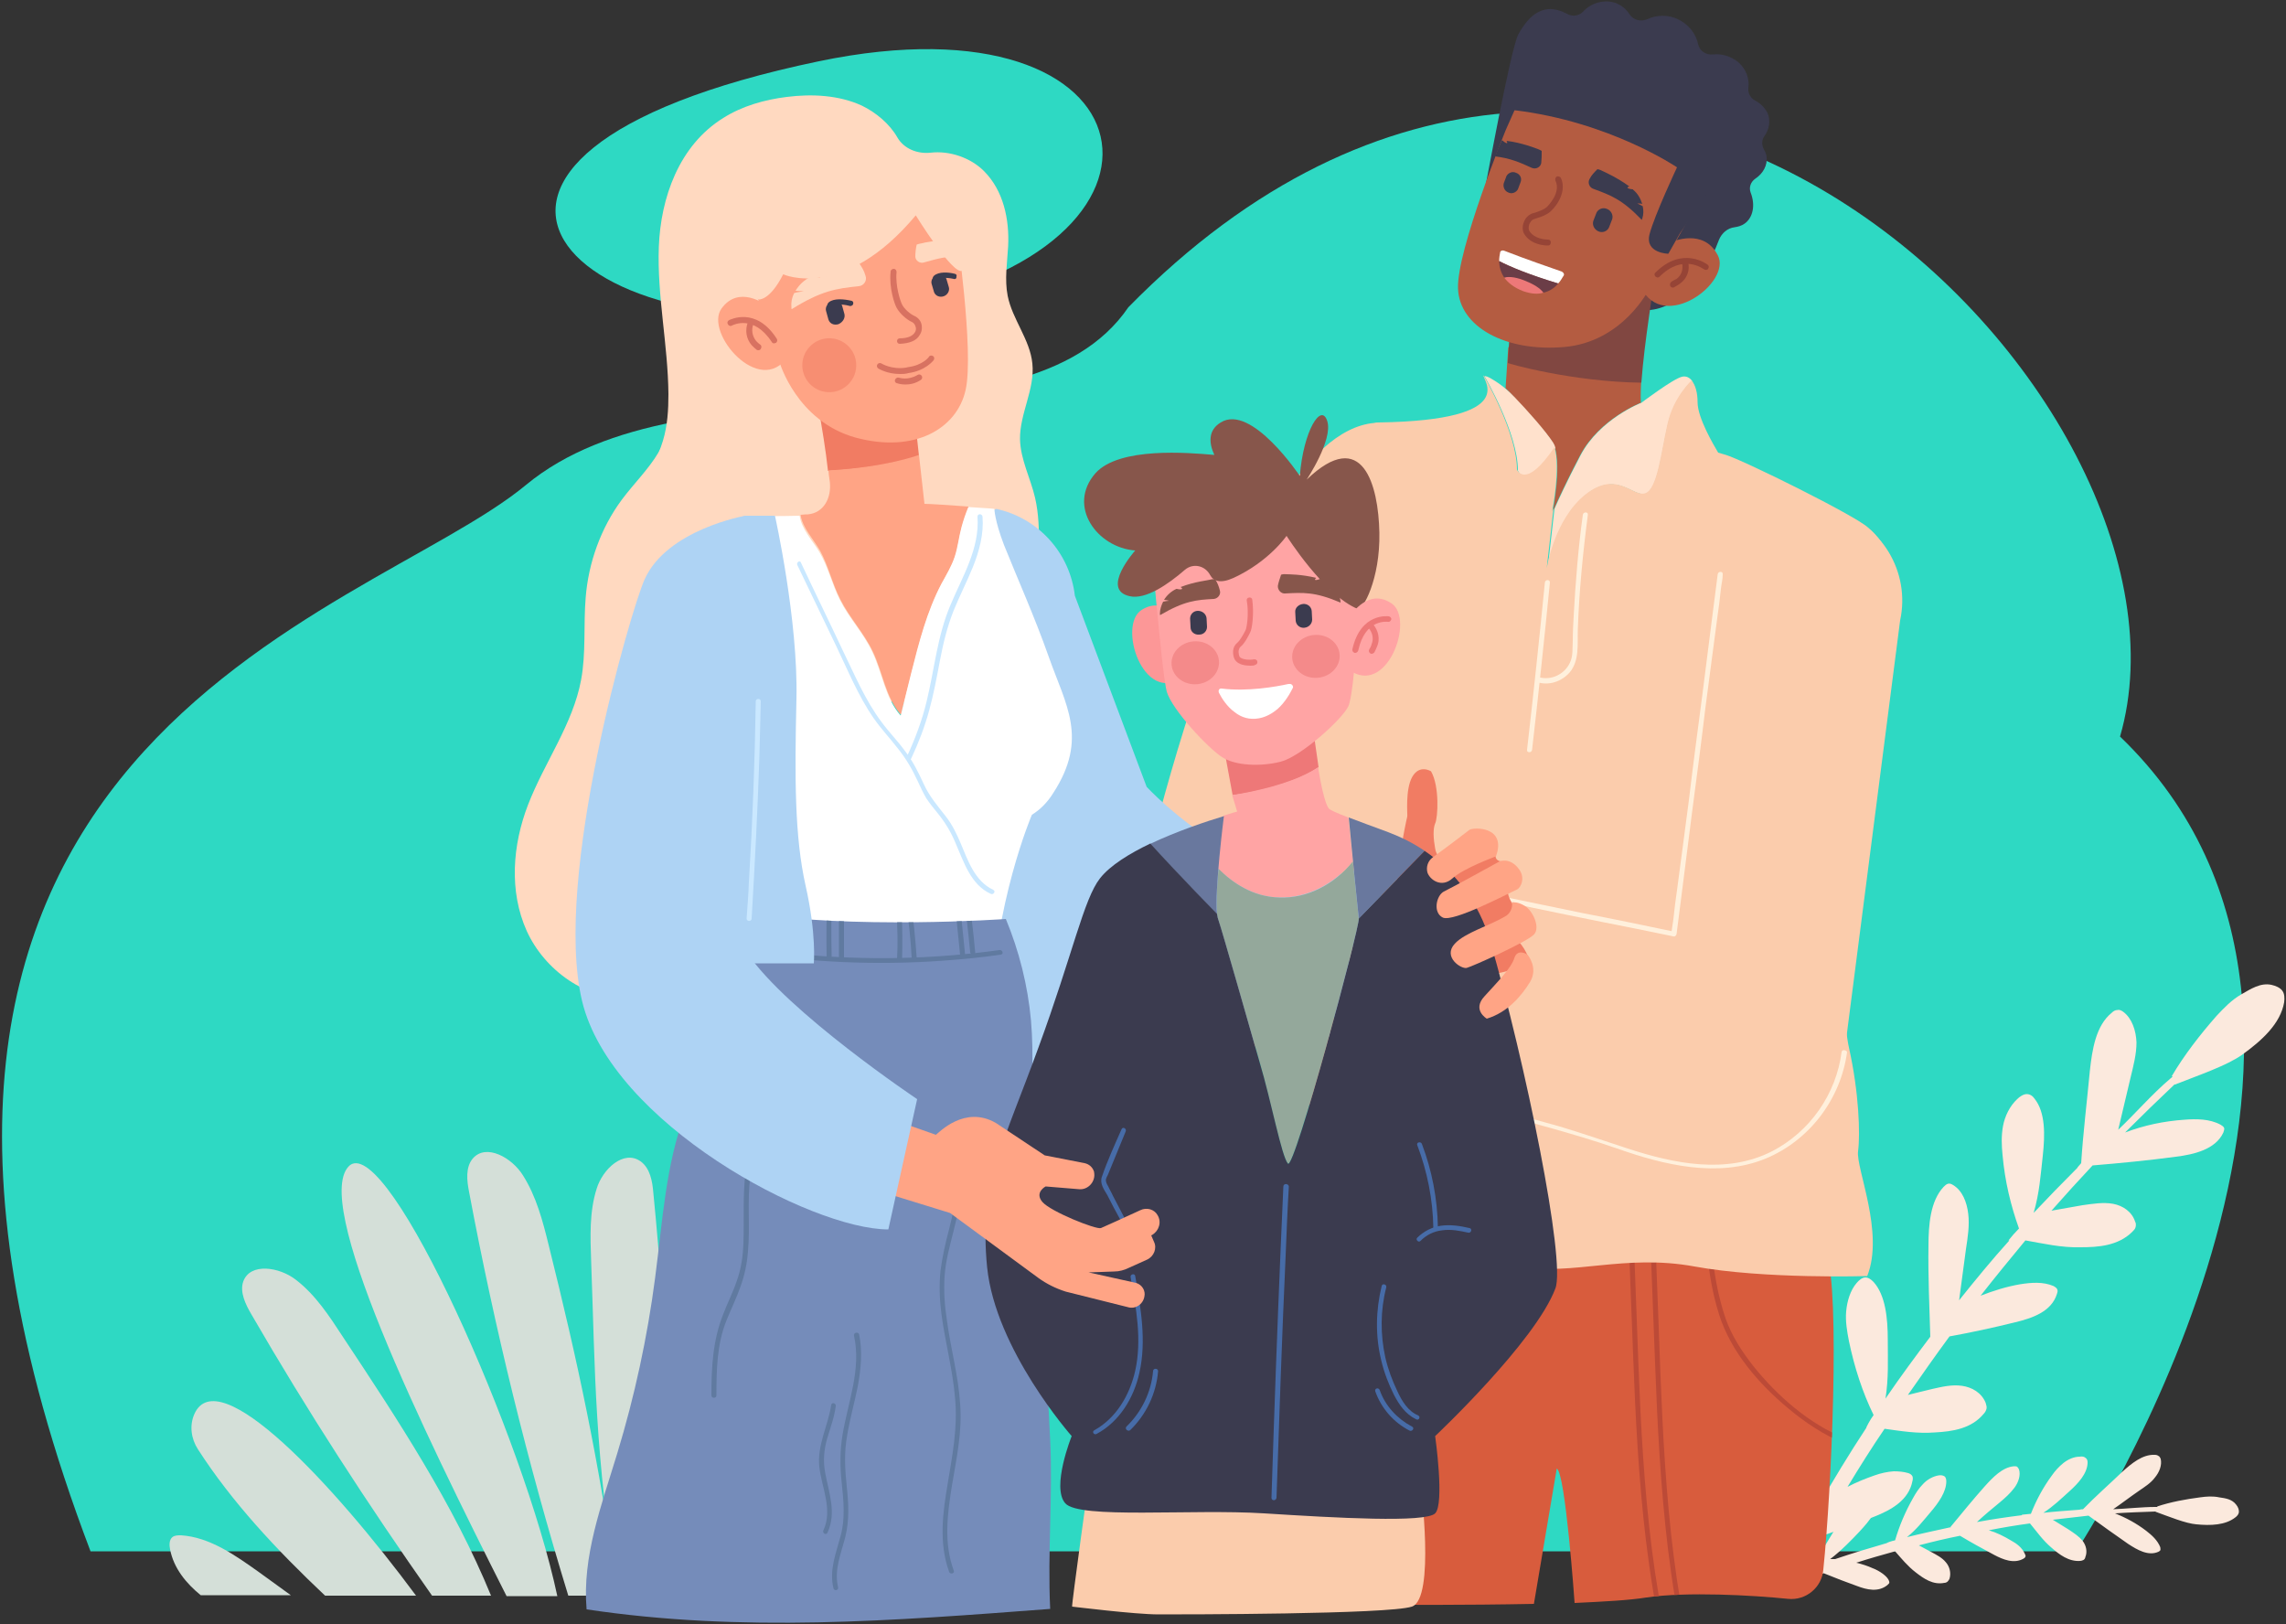 <?xml version="1.0" encoding="UTF-8"?> <svg xmlns="http://www.w3.org/2000/svg" xmlns:xlink="http://www.w3.org/1999/xlink" version="1.1" id="_x3C_Layer_x3E_" x="0px" y="0px" viewBox="0 0 500 355.2" style="enable-background:new 0 0 500 355.2;" xml:space="preserve"><rect x="0" y="0" width="500" height="355.2" fill="#333333" stroke="none"/> <style type="text/css"> .st0{fill-rule:evenodd;clip-rule:evenodd;fill:#2ED9C3;} .st1{fill:#FBE9DD;} .st2{fill:#D4DFD8;} .st3{fill:#B45C41;} .st4{fill:#3B3B4F;} .st5{fill:#814741;} .st6{clip-path:url(#SVGID_00000002357568495230555180000011698920217863728022_);} .st7{fill:#BC4A37;} .st8{fill:#964436;} .st9{fill:#FFFFFF;} .st10{fill:#ED7878;} .st11{fill:#6B3D47;} .st12{fill:#FFE1CC;} .st13{fill:#FBCCAC;} .st14{fill:#FFD9C0;} .st15{fill:#AED3F4;} .st16{fill:#F17C63;} .st17{fill:#FFA485;} .st18{fill:#D87261;} .st19{opacity:0.55;} .st20{fill:#758CBA;} .st21{clip-path:url(#SVGID_00000025436111639307410030000010440505032415631776_);} .st22{fill:#607AA0;} .st23{fill:#CAE8FF;} .st24{fill:#FFF0DC;} .st25{fill:#EE7878;} .st26{fill:#FFA4A4;} .st27{fill:#94A89B;} .st28{fill:#69789E;} .st29{fill:#FC9797;} .st30{fill:#87564B;} .st31{opacity:0.59;} .st32{fill:#476CA8;} </style> <path class="st0" d="M19.8,339.3h434.3c0,0,75.8-114.6,9.6-178.2c21.4-73.7-108.1-204.8-216.9-93.9c-22.7,33.3-96.3,9.5-131.8,38.9 S-47.5,162.2,19.8,339.3z"></path> <path class="st0" d="M179.1,13.4c-98.9,20.6-54.7,66,15.1,53.7S253.5-2.1,179.1,13.4z"></path> <g> <g> <g> <path class="st1" d="M461.9,221.5c-3.5,2.8-4.3,8.1-4.8,12.7c-0.6,6.4-1.5,13.8-1.9,20.2c0,0,0,0,0,0c-0.5,0.6-0.9,1-0.8,1 c-3.3,3.3-6.6,6.7-9.9,10.2c0.1-0.1,0.2-0.2,0.3-0.3c1.3-4.5,1.5-8.1,2-12.5c0.5-4.6,0.6-9.5-1.8-12.5c-0.4-0.6-1-1-1.7-1 c-0.7,0-1.5,0.5-2.1,1.1c-1.6,1.5-2.7,3.7-3.1,5.9c-0.4,2.2-0.3,4.3-0.1,6.3c0.5,5.7,1.8,11.1,3.6,16.1c-0.8,0.8-1.6,1.7-2.3,2.6 c0.1,0,0.1,0,0.2,0c-3.8,4.2-7.4,8.6-11,13.1c0.5-3.7,1-7.5,1.5-11.2c0.4-2.6,0.8-5.2,0.5-7.7c-0.3-2.6-1.3-5.1-3.3-6.3 c-0.3-0.2-0.7-0.4-1.1-0.3c-0.4,0.1-0.7,0.4-1,0.7c-2.9,3.1-3.3,8.3-3.3,12.9c-0.1,6.3,0.2,13.6,0.4,19.9 c0.1-0.1,0.2-0.2,0.2-0.3c-3.4,4.5-6.8,9.1-10,13.8c0.7-4.6,0.5-8.2,0.5-12.8c0-4.8-0.5-9.8-3.1-12.7c-0.5-0.5-1.1-1-1.8-1 c-0.7,0-1.4,0.6-1.9,1.2c-1.4,1.6-2.1,4-2.3,6.2c-0.2,2.2,0.2,4.4,0.6,6.5c1.2,5.8,3,11.3,5.4,16.2c-0.7,0.9-1.7,2.8-1.6,2.8 c-3.7,5.6-7.2,11.4-10.6,17.3c-0.5,0.4-1,0.8-1.5,1.2c1-5,1.3-10.9,1.4-15c0.1-2.8,0.2-5.6-0.4-8.3c-0.6-2.7-1.9-5.2-4-6.2 c-0.4-0.2-0.8-0.3-1.1-0.2c-0.4,0.1-0.6,0.5-0.9,0.8c-2.5,3.7-2.3,9.3-1.8,14.1c0.4,4.4,1.3,9.4,2.2,14.1l5,8.1 c0.3-0.6,0.7-1.2,1-1.9c0.3-0.1,0.5-0.2,0.8-0.3c3.8-1.3,7.4-2.7,11.7-4.3c3.5-1.4,7.5-3.5,8.3-7.8c0.1-0.3,0.1-0.7,0-1 c-0.2-0.4-0.6-0.6-0.9-0.7c-1-0.3-2.1-0.4-3.2-0.4c-1.4,0.1-2.8,0.4-4.2,0.9c-2,0.7-4,1.5-5.9,2.5c2.6-4.3,5.3-8.6,8.1-12.7 c3.6,0.5,7.2,1.1,11,0.8c3.8-0.2,8-0.8,10.7-4.1c0.3-0.3,0.5-0.7,0.6-1.1c0.1-0.4-0.1-0.9-0.2-1.3c-0.9-2.2-3-3.4-5.2-3.7 c-2.2-0.3-4.3,0.2-6.5,0.7c-1.8,0.4-3.6,0.9-5.3,1.3c3-4.3,6-8.6,9.1-12.8c4.9-0.9,9.1-1.8,14.4-3.1c3.7-0.9,7.9-2.3,9.1-6.2 c0.1-0.3,0.2-0.6,0.1-0.9c-0.1-0.4-0.5-0.6-0.8-0.8c-2.3-1-4.9-0.8-7.4-0.4c-2.9,0.5-5.8,1.4-8.6,2.5c3.2-4.1,6.5-8.1,9.8-12.1 c4,0.7,7.8,1.6,12,1.5c3.9,0,8.3-0.3,11.4-3.4c0.3-0.3,0.6-0.6,0.7-1c0.1-0.4,0.1-0.9-0.1-1.2c-0.7-2.2-2.7-3.5-4.8-3.9 c-2.2-0.4-4.5,0-6.7,0.3c-2.3,0.4-4.5,0.8-6.8,1.2c3-3.4,6-6.7,9-9.9c6.1-0.5,12.2-1.1,18.2-1.9c4-0.5,8.7-1.6,10.4-5.3 c0.1-0.3,0.2-0.6,0.2-0.9c-0.1-0.4-0.5-0.6-0.8-0.8c-2.4-1.3-5.3-1.3-7.9-1.1c-4.4,0.3-8.8,1.2-13,2.8c3.6-3.6,7.2-7.1,10.8-10.5 c0.1,0,0.3,0,0.4-0.1c4.8-1.9,11-4,14.4-6.4c4.3-3.1,8.4-6.8,9.2-11.5c0.1-0.9,0.1-1.8-0.4-2.5c-0.5-0.7-1.5-1.1-2.4-1.3 c-2.4-0.5-4.5,0.9-6.6,2.1c-2.1,1.2-3.8,3-5.4,4.7c-3.6,4.1-7.1,8.6-9.8,13.2c0.1,0,0.1,0,0.2,0.1c-0.2,0.1-0.3,0.3-0.5,0.4 c-0.1,0.1-0.1,0.1-0.1,0.1c-3.8,3.2-7.7,7.7-11.3,11.1c0.9-3.8,1.8-7.6,2.7-11.4c0.6-2.5,1.3-5.1,1.3-7.7c-0.1-2.6-1-5.3-2.9-6.7 c-0.3-0.2-0.7-0.5-1.2-0.4C462.6,220.9,462.2,221.2,461.9,221.5z M458.5,251.2c-0.3,0.2-0.6,0.5-0.9,0.8 C457.9,251.7,458.2,251.4,458.5,251.2z"></path> </g> <g> <path class="st1" d="M471.2,318.2c-2.6-0.1-5,1.9-7,3.7c-2.7,2.6-6,5.5-8.6,8.2c0,0,0,0,0,0c-0.5,0-0.8,0.1-0.7,0.1 c-2.7,0.2-5.5,0.4-8.2,0.7c0.1,0,0.2,0,0.2,0c2.3-1.5,3.8-3,5.7-4.7c2-1.8,3.9-3.9,4-6.2c0-0.4,0-0.8-0.4-1.1 c-0.3-0.3-0.8-0.4-1.3-0.3c-1.3,0-2.6,0.6-3.6,1.4c-1,0.8-1.8,1.7-2.5,2.7c-2,2.7-3.5,5.6-4.6,8.4c-0.7,0.1-1.3,0.1-2,0.2 c0,0,0.1,0.1,0.1,0.1c-3.3,0.4-6.6,0.9-9.9,1.5c1.6-1.5,3.3-2.9,5-4.3c1.2-1,2.3-2,3.2-3.2c0.9-1.2,1.4-2.8,1-4 c-0.1-0.2-0.2-0.4-0.4-0.6c-0.2-0.1-0.4-0.1-0.7-0.1c-2.5,0.2-4.6,2.4-6.4,4.4c-2.5,2.8-5.1,6-7.5,8.9c0.1,0,0.1,0,0.2,0 c-3.2,0.7-6.5,1.4-9.7,2.2c2.1-1.7,3.4-3.4,5.1-5.4c1.8-2.1,3.5-4.5,3.5-6.8c0-0.4-0.1-0.9-0.4-1.1c-0.3-0.2-0.8-0.3-1.3-0.2 c-1.2,0.2-2.5,0.9-3.4,1.9c-0.9,0.9-1.6,2-2.2,3.1c-1.7,3-3,6.1-3.9,9.2c-0.6,0.1-1.8,0.5-1.8,0.6c-3.8,1.1-7.5,2.2-11.3,3.5 c-0.4,0-0.7,0-1.1,0c2.4-1.8,4.8-4.3,6.4-6c1.1-1.2,2.2-2.4,3-3.8c0.8-1.4,1.2-3,0.7-4.3c-0.1-0.2-0.2-0.4-0.4-0.5 c-0.2-0.1-0.5,0-0.7,0c-2.5,0.7-4.6,3.2-6.2,5.5c-1.5,2.1-3,4.6-4.5,7.1l-0.9,5.5c0.4-0.1,0.8-0.3,1.2-0.4 c0.2,0.1,0.3,0.1,0.5,0.2c2.2,0.9,4.3,1.7,6.8,2.6c2.1,0.8,4.6,1.4,6.6-0.2c0.1-0.1,0.3-0.3,0.4-0.4c0.1-0.2,0-0.5-0.1-0.7 c-0.3-0.6-0.8-1-1.3-1.4c-0.7-0.5-1.4-0.9-2.2-1.2c-1.1-0.5-2.3-0.9-3.6-1.2c2.8-0.9,5.6-1.7,8.5-2.5c1.4,1.6,2.8,3.3,4.5,4.6 c1.8,1.4,3.8,2.8,6.3,2.3c0.2,0,0.5-0.1,0.7-0.3c0.2-0.2,0.3-0.4,0.4-0.6c0.4-1.3,0-2.7-0.8-3.6c-0.8-1-2-1.6-3.1-2.2 c-0.9-0.5-1.9-1-2.8-1.5c3-0.8,6-1.5,9-2.1c2.5,1.5,4.7,2.7,7.5,4.2c1.9,1,4.3,2,6.4,0.8c0.2-0.1,0.3-0.2,0.4-0.4 c0.1-0.2,0-0.4-0.1-0.6c-0.6-1.4-1.8-2.3-3.1-3c-1.5-0.9-3.1-1.7-4.8-2.2c3-0.6,6-1.1,9-1.5c1.5,1.8,2.8,3.7,4.7,5.3 c1.7,1.5,3.8,3.1,6.3,2.9c0.2,0,0.5-0.1,0.7-0.2c0.2-0.1,0.4-0.4,0.4-0.6c0.5-1.2,0.2-2.6-0.6-3.6c-0.8-1-1.9-1.7-3.1-2.5 c-1.1-0.7-2.3-1.4-3.4-2.1c2.6-0.3,5.2-0.6,7.8-0.9c2.9,2.1,5.8,4.2,8.7,6.2c2,1.3,4.4,2.7,6.6,1.7c0.2-0.1,0.3-0.2,0.4-0.3 c0.1-0.2,0-0.5,0-0.7c-0.6-1.5-1.8-2.6-3.1-3.6c-2.1-1.6-4.3-2.8-6.8-3.8c2.9-0.2,5.9-0.3,8.8-0.4c0.1,0,0.1,0.1,0.2,0.1 c2.8,1,6.4,2.5,8.8,2.7c3.1,0.3,6.3,0.2,8.5-1.5c0.4-0.3,0.8-0.7,0.8-1.3c0-0.5-0.2-1-0.6-1.5c-0.9-1.2-2.3-1.4-3.7-1.6 c-1.4-0.3-2.8-0.2-4.2,0c-3.1,0.4-6.4,1-9.4,2c0,0,0,0,0.1,0.1c-0.1,0-0.2,0-0.4,0c-0.1,0-0.1,0-0.1,0c-2.9,0-6.4,0.4-9.2,0.5 c1.9-1.3,3.7-2.7,5.6-4c1.3-0.9,2.6-1.7,3.5-2.9c1-1.2,1.6-2.7,1.3-4.1c-0.1-0.2-0.2-0.5-0.4-0.6 C471.8,318.2,471.5,318.2,471.2,318.2z M458.3,330c-0.2,0-0.5,0-0.7,0C457.8,330,458.1,330,458.3,330z"></path> </g> </g> <g> <g> <path class="st2" d="M76.6,254.8c8.6-6,37.9,59.6,45.3,94.3h-11.1C92.3,312.5,67.7,262,76.6,254.8z"></path> </g> <g> <path class="st2" d="M55,287.5c-1.3-2.2-2.6-4.9-1.8-7.2c1.5-4.2,7.9-3.2,11.5-0.4c4.3,3.3,7.3,7.9,10.3,12.5 c12,18.1,24.2,36.6,32.4,56.6H94.5C80.5,329.1,67.2,308.6,55,287.5z"></path> </g> <g> <path class="st2" d="M102.6,260.7c-0.5-2.5-0.8-5.4,0.8-7.3c2.9-3.4,8.6-0.2,11,3.7c2.9,4.6,4.3,9.9,5.6,15.2 c6.3,25.3,10.9,46.5,15.2,76.7h-10.9C115.4,320,108.2,290.5,102.6,260.7z"></path> </g> <g> <path class="st2" d="M43.3,317c-1.5-2.3-1.9-5.2-0.8-7.7C47.7,297.5,73,324.7,91,349H71.1C60.4,338.9,50.7,328.5,43.3,317z"></path> </g> <g> <path class="st2" d="M37.2,338.9c-0.2-1-0.2-2.1,0.5-2.7c0.5-0.4,1.2-0.4,1.9-0.4c6.3,0.4,11.9,4.4,17.1,8.1 c2.3,1.7,4.6,3.3,6.9,5H43.9C40.7,346.3,38,343,37.2,338.9z"></path> </g> <g> <path class="st2" d="M129.3,275.9c-0.2-5.4-0.4-10.9,1.2-15.9c1.3-4.3,5.9-8.6,9.6-6c2.1,1.5,2.6,4.4,2.8,6.9 c2.9,29.3,4.1,58.8,3.8,88.2h-11.6C130,317.5,130.2,300.5,129.3,275.9z"></path> </g> <g> <path class="st2" d="M166.1,271.9c2.3,1.4,3.7,4,3.8,6.8c1.1,22.6-4.8,46.6-10.6,70.4h-9.5C148.3,318.7,152.4,263.6,166.1,271.9z "></path> </g> <g> <path class="st2" d="M174.8,308.1c2-6,4.3-12.3,9.2-16.1c0.5-0.4,1.1-0.8,1.8-0.7c1,0.1,1.6,1,2,1.9c2.7,6.1,0.4,13-2,19.1 C181,324.6,176,336.8,171,349h-7.6C165.7,335.1,170.3,321.5,174.8,308.1z"></path> </g> </g> <g> <path class="st3" d="M339.6,112c0,0,1.8-4.4,6-12.4c4.2-8,13.3-11.5,13.3-11.5c-0.1-1.5,0-3.3,0.1-5.5 c-15.2-0.2-29.1-6.7-29.1-6.7l-0.6,9c0,0,8,8.3,10.3,11.9C341.9,100.5,339.6,112,339.6,112z"></path> </g> <g> <path class="st4" d="M332.1,7.5c2.5-4.5,4.8-5.3,6.5-5.5c1.5-0.1,3,0.4,4.1,1c1.2,0.7,2.6,0.5,3.5-0.4c1.9-2.1,4.9-2.8,7.3-1.9 c1.2,0.5,2.2,1.3,2.9,2.4c0.8,1.3,2.5,1.7,3.9,1.1c2.1-1,4.6-1,6.7,0c2.3,1.1,3.9,3.1,4.4,5.4c0.3,1.5,1.7,2.5,3.3,2.3 c1.9-0.2,3.9,0.4,5.5,1.7c1.7,1.5,2.5,3.6,2.2,5.7c-0.1,1.1,0.5,2.2,1.5,2.7c1.2,0.6,2.1,1.6,2.7,2.7c0.7,1.7,0.4,3.6-0.7,5.1 c-0.6,0.8-0.6,1.9-0.1,2.9c0.3,0.4,0.5,1,0.6,1.6c0.2,1.8-0.7,3.6-2.5,4.8c-1,0.7-1.4,1.9-1,3c1.1,2.8,0.5,5.5-1.3,6.8 c-0.7,0.5-1.5,0.7-2.2,0.8c-1.6,0.2-2.8,1.3-3.4,2.7c-3.7,10-10.5,15.9-16.6,15.4c-1.4-0.1-3.5-0.6-5.9-2.7l-28.8-23.3 C324.8,41.5,330.4,10.6,332.1,7.5z"></path> </g> <g> <path class="st5" d="M359,83.7c0.7-9.4,2.7-20.5,2.5-20.9l-31.2,8.3l-0.5,8.3C329.8,79.5,343.8,83.5,359,83.7z"></path> </g> <g> <path class="st3" d="M329.4,28.3c0,0-10.8,26.4-10.5,34.8s10.4,13.9,23.2,12.8c12.9-1.1,18.6-12.7,18.6-12.7l9.4-16.7L368.7,22 l-34.5-4.5L329.4,28.3z"></path> </g> <g> <defs> <path id="SVGID_1_" d="M399.5,274.1c-3.8-11-7.4-11.6-7.4-11.6l-96.2,8.5l3.8,76.9l5.2,3.1c0,0,15.5,0.1,30.6-0.2l5-29.6 c1.9,0.9,3.9,29.4,3.9,29.4v0c6.4-0.3,12.1-0.6,15.7-1.2c8.8-1.3,23.2-0.5,31,0.3c3.9,0.4,7.4-2.5,7.7-6.4 C400.6,326,402.5,282.8,399.5,274.1z"></path> </defs> <use xlink:href="#SVGID_1_" style="overflow:visible;fill:#D85C3D;"></use> <clipPath id="SVGID_00000047038749570869657110000015879906686827622831_"> <use xlink:href="#SVGID_1_" style="overflow:visible;"></use> </clipPath> <g style="clip-path:url(#SVGID_00000047038749570869657110000015879906686827622831_);"> <g> <g> <path class="st7" d="M373.6,254.9c-0.9,10.9-0.9,22.1,2.4,32.6c2.6,8.2,8.7,15.2,15.2,20.6c3.6,3,7.6,5.7,12,7.5 c0.6,0.3,0.9-0.8,0.3-1c-7.8-3.2-14.7-9.2-20-15.8c-2.5-3.2-4.8-6.7-6.1-10.5c-1.7-5-2.6-10.3-3-15.5 c-0.4-5.9-0.2-11.9,0.3-17.8C374.7,254.2,373.6,254.2,373.6,254.9L373.6,254.9z"></path> </g> </g> <g> <g> <path class="st7" d="M360.4,256.3c0.5,13.9,1.1,27.9,1.6,41.8c0.5,13.5,1.2,27.1,2.8,40.5c0.9,7.4,2.1,14.9,3.7,22.2 c0.1,0.7,1.2,0.4,1-0.3c-5.8-26.5-6-53.7-7.1-80.7c-0.3-7.8-0.6-15.7-0.9-23.5C361.5,255.6,360.4,255.6,360.4,256.3 L360.4,256.3z"></path> </g> </g> <g> <g> <path class="st7" d="M355.6,254.6c0.5,13.9,1.1,27.9,1.6,41.8c0.5,13.5,1.2,27.1,2.8,40.5c0.9,7.4,2.1,14.9,3.7,22.2 c0.1,0.7,1.2,0.4,1-0.3c-5.8-26.5-6-53.7-7.1-80.7c-0.3-7.8-0.6-15.7-0.9-23.5C356.7,253.9,355.6,253.9,355.6,254.6 L355.6,254.6z"></path> </g> </g> </g> </g> <g> <g> <path class="st4" d="M349.6,50.6c0.9,0.4,1.9,0,2.3-0.8l0.7-1.8c0.3-0.8-0.1-1.9-1.1-2.3c-0.9-0.4-1.9,0-2.3,0.8l-0.7,1.8 C348.2,49.2,348.7,50.2,349.6,50.6z"></path> </g> </g> <g> <path class="st3" d="M365.7,52.9c0,0,6.9-3.1,10,2.9c3.2,5.9-11.9,17.2-16.8,7L365.7,52.9z"></path> </g> <g> <path class="st8" d="M362.6,60.7c-0.2,0-0.3-0.1-0.5-0.2c-0.3-0.3-0.3-0.7,0-0.9c5.9-5.9,11.3-1.8,11.4-1.7 c0.3,0.2,0.3,0.6,0.1,0.9c-0.2,0.3-0.6,0.3-0.9,0.1l0,0c-0.2-0.1-4.6-3.5-9.7,1.6C362.9,60.6,362.7,60.7,362.6,60.7z"></path> </g> <g> <path class="st8" d="M365.9,62.9c-0.2,0-0.5-0.1-0.6-0.4c-0.1-0.3,0-0.7,0.3-0.9c0.3-0.2,0.7-0.4,1.1-0.6c1.1-0.8,1.5-2.1,1.2-3.5 c-0.1-0.3,0.1-0.7,0.5-0.8c0.3-0.1,0.7,0.1,0.8,0.5c0.5,1.9-0.2,3.7-1.7,4.8c-0.4,0.3-0.9,0.6-1.3,0.8 C366.1,62.9,366,62.9,365.9,62.9z"></path> </g> <g> <path class="st4" d="M367.4,51.1l-2.5,4.4c0,0-5.2-0.1-4.1-4.3c1.1-4.2,6-14.6,6-14.6s-14.7-10-35.6-12.5l-2-3l7.5-7.4l35.4,8.2 l1.8,19.7L367.4,51.1z"></path> </g> <g> <g> <path class="st4" d="M349.4,37c0,0,0.6,0.1,1.1,0.4c0.2,0.1,3.2,1.4,5.9,3.4c-0.7,0.1-0.6,0.5,0.7,0.6c0,0,0.1,0,0.1,0.1 c1,0.8,1.6,1.9,2,3.1c-0.3-0.1-0.8-0.1-1.1-0.1c0.3,0.1,0.8,0.4,1.2,0.6c0.2,0.9,0.2,1.8-0.1,2.7c-0.1,0.2-0.1,0.3-0.1,0.3 c-4.3-4.5-6.8-5.4-10.6-6.8c-0.9-0.3-1.3-1.4-0.8-2.2C348.1,38.3,348.7,37.7,349.4,37z"></path> </g> </g> <g> <g> <path class="st9" d="M341.6,59.4c-8.1-2.8-11.4-4.1-12.7-4.6c-0.4-0.1-0.8,0.1-0.8,0.5c-0.1,0.5-0.2,1.1-0.2,1.8 c2.3,1.2,6.4,3,12.9,4.9c0.6-0.6,0.9-1.3,1.2-1.7C342.2,60,342,59.6,341.6,59.4z"></path> </g> <g> <path class="st10" d="M329,60.7c0.8,1.1,2.1,2.2,4.2,3c1.8,0.6,3.2,0.7,4.4,0.3c-0.7-1-1.8-2.2-3.5-2.9 C332.2,60.3,330.4,60.4,329,60.7z"></path> </g> <g> <path class="st11" d="M340.8,62c-6.5-2-10.6-3.7-12.9-4.9c0,1.1,0.3,2.4,1.1,3.6c1.3-0.3,2.9,0,4.8,0.8c1.7,0.7,3,1.5,3.8,2.5 C339,63.7,340.1,62.9,340.8,62z"></path> </g> </g> <g> <path class="st12" d="M346.8,108.3c6.8-5.5,10.4,0.5,13.1-0.3c2.7-0.8,3.5-9,4.9-15.1c1.4-6.1,5.3-9.6,5.3-9.6 c-0.6-0.8-1.4-1.1-2.2-0.9c-1.9,0.4-8.9,5.7-8.9,5.7c0,0-9.1,3.5-13.3,11.5c-3.2,6.1-5,10.1-5.7,11.7l-1.5,13.2 C338.4,124.5,340,113.8,346.8,108.3z"></path> </g> <g> <path class="st12" d="M340.2,98c-0.1-0.5-0.3-0.9-0.5-1.2c-1.6-2.5-5.7-7.1-8.3-9.8c-1.5-1.6-3.2-3-5.1-4.1 c-0.8-0.5-1.4-0.7-1.6-0.6c0,0,7.3,12.4,7.3,20.6C332,103,333.7,107.6,340.2,98z"></path> </g> <g> <path class="st13" d="M411.5,118.6c-0.9-1.3-1.8-2.3-2.9-3.2c-2.9-2.7-27.4-14.8-31.1-15.9c-0.6-0.2-1.1-0.3-1.7-0.5 c-1-1.7-4.5-7.6-4.5-11c0-2.2-0.5-3.8-1.3-4.8c0,0-4,3.6-5.3,9.6c-1.4,6.1-2.2,14.3-4.9,15.1c-2.7,0.8-6.2-5.2-13.1,0.3 c-6.8,5.5-8.4,16.1-8.4,16.1l1.5-13.2c-0.2,0.5-0.3,0.7-0.3,0.7s1.9-9.5,0.5-14c-6.4,9.5-8.2,4.9-8.2,4.9c0-8.1-7.3-20.6-7.3-20.6 c-0.5,0.7,8.6,9.8-22.9,10.3c-0.3,0-0.7,0-1,0.1c-31,2.8-53.1,110.7-53.1,110.7s17.4,16.9,36.6,34.6c-0.8,2.3-1.4,3.6-1.4,3.6 l5.7,0.4c19,17.3,38.6,34.2,44.1,35.2c11.4,2.1,22.8-2.8,38.1,0c15.3,2.8,37.8,2.1,37.8,2.1c3.8-9.5-2.5-23.6-2-27.3 c0.5-3.7,0.2-12.9-2-22.7c-2.2-9.8-1.6-47.7,1.6-73.7c1.5-11.9,1.7-21.5,0.9-28.9c0.6-2.4,0.8-4.1,0.6-4.8 c-0.6-1.9-1.4-3.8-2.4-5.5C404.3,115,412.5,119.8,411.5,118.6z"></path> </g> <g> <g> <path class="st4" d="M329.9,42.1c0.8,0.4,1.7,0,2.1-0.7l0.6-1.6c0.3-0.8-0.1-1.7-1-2c-0.8-0.4-1.7,0-2.1,0.7l-0.6,1.6 C328.7,40.9,329.1,41.8,329.9,42.1z"></path> </g> </g> <g> <path class="st8" d="M338.6,53.7c-0.7,0-3.7-0.1-5.2-2.5c-0.4-0.6-0.5-1.7-0.1-2.6c0.3-0.9,1-1.6,1.8-1.9c0.2-0.1,0.4-0.1,0.7-0.2 c0.8-0.3,1.8-0.6,2.5-1.2c0.3-0.3,3.2-3.2,1.9-5.8c-0.1-0.3,0-0.7,0.3-0.9c0.3-0.1,0.7,0,0.9,0.3c1.2,2.6-0.4,5.6-2.2,7.3 c-0.9,0.8-2,1.2-3,1.5c-0.2,0.1-0.4,0.1-0.6,0.2c-0.7,0.2-0.9,0.8-1.1,1.1c-0.2,0.6-0.2,1.2,0,1.5c1.1,1.8,3.6,1.9,4.1,1.9 c0,0,0,0,0,0c0.4,0,0.6,0.3,0.6,0.6C339.2,53.5,338.9,53.7,338.6,53.7C338.6,53.7,338.6,53.7,338.6,53.7z"></path> </g> <g> <path class="st4" d="M328.5,30.7c0,0,0.1,0,0.1,0c1,0.9,1.3,0.7,0.9,0.1c3.3,0.4,6.3,1.6,6.6,1.7c0.6,0.2,1.1,0.5,1.1,0.5 c0,1,0,1.8-0.1,2.7c-0.2,0.9-1.2,1.4-2.1,1c-2.6-1.2-4.7-2.1-8-2.5C327.5,32.9,328,31.7,328.5,30.7 C328.4,30.7,328.4,30.7,328.5,30.7z"></path> </g> <g> <g> <path class="st14" d="M148.5,80.7c-0.6,6.3-1.3,12.8-4.5,18.3c-2.2,3.7-5.4,6.8-8,10.3c-4.6,6.2-7.3,13.8-7.9,21.4 c-0.5,6,0.1,12.1-1,18c-1.8,9.7-8,18-11.6,27.3c-3.4,8.8-4.2,18.9-0.3,27.6c3.9,8.6,13.1,15.3,22.7,14.7 c8.6-0.5,16-6.5,20.2-13.7c4.2-7.2,5.8-15.6,6.9-23.9c2.4-18.3,2.7-36.9,1-55.3L148.5,80.7z"></path> </g> <g> <path class="st14" d="M226.4,108.9c-1-4.3-3.2-8.4-3.3-12.8c-0.1-5.6,3.3-11,2.7-16.6c-0.5-5.2-4.4-9.7-5.4-14.8 c-0.7-3.6-0.1-7.2,0.1-10.8c0.3-5.9-1-12.2-5.3-16.5c-2.9-2.9-7.5-4.5-11.7-4c-2.9,0.3-5.8-0.9-7.2-3.3c-1.7-3-4.7-5.5-7.8-7 c-5-2.3-10.9-2.6-16.4-1.9c-4.9,0.6-9.8,2-13.9,4.6c-9.7,6-13.7,17.5-14.1,28.2c-0.4,10.7,2,21.4,2.1,32.2 c0,3.4-0.2,6.9-1.2,10.2c-1.2,4-3.6,7.9-3.6,12.1c0.1,6.2,5.6,11.6,4.9,17.7c-0.6,5.1-5.3,9.1-6.1,14.1c-0.8,5.2,3,10.3,8,12.8 c5,2.5,11,2.8,16.6,2.3c5.7-0.5,11.2-1.8,16.9-2.2c5.5-0.4,11.1,0.1,16.6,0.5c6.5,0.5,12.9,1.1,19.4,1.6l-0.2-0.8 c0.2,0.6,0.7,1.1,1.4,1.2c5-11.5,7.8-23.7,8.3-36C227.3,116,227.2,112.4,226.4,108.9z"></path> </g> <g> <path class="st15" d="M211.1,114.5l6.8-3.2l0,0c9.2,2,16.1,9.6,17.2,19l15.7,41.8c0,0,25.5,27.6,48.7,17.1l11.2,27.5 c0,0-90.9,28.9-95,28c0,0,2.7-34.9,1.9-40.5l-0.8-20.9L211.1,114.5z"></path> </g> <g> <path class="st16" d="M181.1,103c-1-9.3-3.4-20.2-3.3-20.5l22.3,9l0.9,8.2C201,99.6,194.4,102.3,181.1,103z"></path> </g> <g> <path class="st17" d="M209.1,49.6c0,0,4,27.2,2.1,35.7c-1.9,8.5-11.2,13.9-24.1,10.4c-12.9-3.6-16.6-16.5-16.6-16.5l-6.4-18.8 l6.9-18.6l35.2-4.1L209.1,49.6z"></path> </g> <g> <path class="st17" d="M167.5,66.7c0,0-5.9-4.5-9.7,0.8C154,72.8,166.2,87,172.3,78L167.5,66.7z"></path> </g> <g> <path class="st18" d="M169.3,75.1c-0.2,0-0.4-0.1-0.5-0.3c-4-6.1-8.5-3.7-8.7-3.6c-0.3,0.2-0.7,0.1-0.9-0.3 c-0.2-0.3-0.1-0.7,0.3-0.9c0.1,0,5.8-3.1,10.4,4.1c0.2,0.3,0.1,0.7-0.2,0.9C169.6,75,169.4,75.1,169.3,75.1z"></path> </g> <g> <path class="st18" d="M165.9,76.6c-0.1,0-0.3,0-0.4-0.1c-0.4-0.3-0.7-0.6-1.1-1c-1.2-1.4-1.5-3.3-0.8-5.1 c0.1-0.3,0.5-0.5,0.8-0.4c0.3,0.1,0.5,0.5,0.4,0.8c-0.5,1.3-0.3,2.7,0.6,3.8c0.3,0.3,0.6,0.6,0.9,0.8c0.3,0.2,0.3,0.6,0.1,0.9 C166.3,76.5,166.1,76.6,165.9,76.6z"></path> </g> <g> <g> <path class="st14" d="M187.8,57.4c0,0-0.7-0.1-1.5,0.2c-0.3,0.1-4.2,0.7-8,2.4c2.2,1.1,0.6,0.7-1,0.5c0,0-0.1,0-0.1,0.1 c-1.4,0.7-2.5,1.8-3.2,3c0.4,0,1.4,0.1,1.8,0.1c-0.4,0.1-1.5,0.2-2.1,0.4c-0.5,1-0.7,2-0.6,3.1c0,0.3,0,0.4,0.1,0.4 c6.4-4,9.7-4.5,14.6-5c1.2-0.1,1.9-1.3,1.5-2.3C189,59.2,188.5,58.4,187.8,57.4z"></path> </g> </g> <g> <path class="st14" d="M209.7,52.5c-1.2,0.7-1.4,0.5-1,0c-3.5-0.1-6.8,0.6-7,0.7c-0.7,0.1-1.2,0.3-1.2,0.3 c-0.2,0.9-0.3,1.8-0.3,2.6c0,0.9,1,1.6,1.9,1.3c2.9-0.8,4.8-1.4,8.1-1.3C209.9,54.7,210,53.5,209.7,52.5 C209.7,52.5,209.7,52.5,209.7,52.5z"></path> </g> <g class="st19"> <ellipse transform="matrix(0.677 -0.736 0.736 0.677 -0.232 159.301)" class="st16" cx="181.4" cy="79.9" rx="5.9" ry="5.9"></ellipse> </g> <g> <g> <g> <path class="st4" d="M183.4,70.9c-1,0.3-1.9-0.1-2.2-1l-0.5-1.8c-0.3-0.9,0.3-1.8,1.3-2.2c1-0.3,1.9,0.1,2.2,1l0.5,1.8 C184.9,69.6,184.3,70.5,183.4,70.9z"></path> </g> </g> <g> <g> <path class="st4" d="M186.4,66.8c-0.2,0.1-0.4,0.2-0.6,0.1c-1.9-0.5-3.4-0.3-3.9,0.1c-0.2,0.2-0.6,0.2-0.8,0 c-0.2-0.2-0.2-0.5,0.1-0.8c0,0,0,0,0.1-0.1c1.1-0.9,3.3-0.7,5-0.3c0.3,0.1,0.4,0.4,0.3,0.7C186.6,66.6,186.5,66.7,186.4,66.8z"></path> </g> </g> </g> <g> <g> <g> <path class="st4" d="M206.4,64.8c-0.9,0.3-1.8-0.1-2.1-0.9l-0.5-1.7c-0.3-0.8,0.2-1.7,1.1-2.1c0.9-0.3,1.8,0.1,2.1,0.9l0.5,1.7 C207.8,63.5,207.3,64.5,206.4,64.8z"></path> </g> </g> <g> <g> <path class="st4" d="M209.1,60.9c-0.1,0.1-0.3,0.2-0.5,0.1c-1.8-0.4-3.2-0.2-3.6,0.1c-0.2,0.2-0.6,0.2-0.8,0 c-0.2-0.2-0.2-0.5,0-0.7c0,0,0,0,0.1-0.1c1-0.9,3.1-0.8,4.6-0.4c0.3,0.1,0.4,0.3,0.3,0.6C209.2,60.7,209.2,60.8,209.1,60.9z"></path> </g> </g> </g> <g> <path class="st18" d="M196.8,75.2c-0.4,0-0.6-0.3-0.6-0.6c0-0.4,0.3-0.6,0.6-0.6c1.7,0,2.8-0.5,3.3-1.3c0.2-0.3,0.3-0.7,0.2-1.1 c-0.1-0.5-0.4-1-0.9-1.2c-1.1-0.5-2.6-1.8-3.3-3.1c-0.4-0.7-1.7-4.3-1.3-7.9c0-0.4,0.4-0.6,0.7-0.6c0.4,0,0.6,0.4,0.6,0.7 c-0.3,3,0.8,6.3,1.2,7.1c0.5,1,1.8,2.1,2.7,2.5c0.9,0.4,1.5,1.2,1.6,2.1c0.1,0.7,0,1.4-0.4,2C200.5,74.5,199,75.1,196.8,75.2 C196.8,75.2,196.8,75.2,196.8,75.2z"></path> </g> <g> <g> <path class="st18" d="M196.8,81.8c-2.8,0-4.7-1.2-4.7-1.2c-0.3-0.2-0.4-0.6-0.2-0.9c0.2-0.3,0.6-0.4,0.9-0.2 c0,0,2.2,1.4,5.4,0.9l0.4-0.1c3.2-0.4,4.6-2.2,4.6-2.3c0.2-0.3,0.6-0.3,0.9-0.1c0.3,0.2,0.3,0.6,0.1,0.9 c-0.1,0.1-1.8,2.3-5.5,2.8l-0.4,0.1C197.8,81.8,197.3,81.8,196.8,81.8z"></path> </g> <g> <path class="st18" d="M198,84.1c-1.1,0-1.8-0.3-1.9-0.3c-0.3-0.1-0.5-0.5-0.3-0.8c0.1-0.3,0.5-0.5,0.8-0.4 c0.1,0,1.9,0.7,4.1-0.6c0.3-0.2,0.7-0.1,0.9,0.2c0.2,0.3,0.1,0.7-0.2,0.9C200.2,83.9,199,84.1,198,84.1z"></path> </g> </g> <g> <path class="st17" d="M183.8,131.1c2,4,5.2,7.4,7.1,11.4c2.2,4.6,2.8,10.1,6.2,13.9c0.7-3.1,1.5-6.2,2.3-9.3 c1.7-6.7,3.4-13.4,6.6-19.5c1-1.9,2.2-3.8,2.9-5.9c0.7-2.1,0.9-4.4,1.5-6.5c0.4-1.5,1-2.9,1.5-4.4c-3.9-0.3-8.6-0.6-9.7-0.6 l-1.2-10.7c0,0-7.1,2.7-19.8,3.4c0,0.3,0.1,1.2,0.3,2.5c0.4,3.6-1.4,6.8-4.8,7.1c-0.2,0-0.8,0-1.6,0.1c0.4,2.8,2.8,5.3,4.3,7.9 C181.2,123.8,182,127.6,183.8,131.1z"></path> </g> <g> <path class="st9" d="M229.4,143.7c-3.1-8.8-6.8-17-9.8-24.5c-2.1-5.5-2.1-7.9-2.1-7.9c-0.6-0.1-3-0.2-5.7-0.4 c-0.6,1.4-1.1,2.9-1.5,4.4c-0.6,2.2-0.8,4.4-1.5,6.5c-0.7,2.1-1.8,3.9-2.9,5.9c-3.2,6.1-4.9,12.8-6.6,19.5 c-0.8,3.1-1.5,6.2-2.3,9.3c-3.4-3.8-4-9.3-6.2-13.9c-1.9-4.1-5.1-7.4-7.1-11.4c-1.7-3.4-2.6-7.3-4.5-10.5c-1.6-2.6-3.9-5-4.3-7.9 c-3.1,0.1-9.4,0.1-11.9,0.1c1.7,14.4,4.1,40-4.8,40.8c0,0,0,0,0,0c6.9,35.2,5.5,56.2,3.5,67c-1.2,6.4-2.6,9.2-2.6,9.2 c27,12.5,57.9,1.5,57.9,1.5c-0.2-3.1-0.3-6.2-0.2-9.3c0.5-24.3,8.9-43.9,8.9-43.9c1.8-1.1,3.4-2.7,4.7-4.8 C238.1,161.5,233.1,154.2,229.4,143.7z"></path> </g> <g> <path class="st20" d="M229.7,315c-0.4-8.2-0.8-16.4-1.9-24.5c-1-7.3-2.5-14.6-3.1-22c-1.1-15.1,2.1-30.3,0.8-45.3 c-0.7-7.7-2.6-15.2-5.5-22.2c0,0-33.8,2.4-57.5-1.5c-4.5,7.8-3.2,14.4-4.9,23.3c-1.3,7.2-5.2,13.6-7.7,20.5 c-4.3,11.4-5,23.9-6.6,36.1c-1.7,13.1-4.5,26-8.3,38.5c-3.4,11.2-7.7,22.5-6.7,34.1c34.1,5.1,67,2.5,101.4-0.1 C229.1,339.5,230.3,327.2,229.7,315z"></path> </g> <g> <defs> <path id="SVGID_00000133531401613511356770000015773652910102563755_" d="M229.7,315c-0.4-8.2-0.8-16.4-1.9-24.5 c-1-7.3-2.5-14.6-3.1-22c-1.1-15.1,2.1-30.3,0.8-45.3c-0.7-7.7-2.6-15.2-5.5-22.2c0,0-33.8,2.4-57.5-1.5 c-4.5,7.8-3.2,14.4-4.9,23.3c-1.3,7.2-5.2,13.6-7.7,20.5c-4.3,11.4-5,23.9-6.6,36.1c-1.7,13.1-4.5,26-8.3,38.5 c-3.4,11.2-7.7,22.5-6.7,34.1c34.1,5.1,65.3,2.5,99.7-0.1C227.3,339.5,230.3,327.2,229.7,315z"></path> </defs> <clipPath id="SVGID_00000138561430660104803040000016936592304605995709_"> <use xlink:href="#SVGID_00000133531401613511356770000015773652910102563755_" style="overflow:visible;"></use> </clipPath> <g style="clip-path:url(#SVGID_00000138561430660104803040000016936592304605995709_);"> <g> <g> <path class="st22" d="M162,208.1c14.7,2.4,29.6,3.1,44.5,2c4.1-0.3,8.3-0.7,12.4-1.3c0.7-0.1,0.4-1.1-0.3-1 c-14.5,2-29.2,2.3-43.8,0.9c-4.2-0.4-8.3-0.9-12.5-1.6C161.7,207,161.4,208,162,208.1L162,208.1z"></path> </g> </g> <g> <g> <path class="st22" d="M197.3,209.8c0.1-3.3,0.1-6.7-0.1-10c0-0.7-1.1-0.7-1.1,0c0.2,3.3,0.3,6.7,0.1,10 C196.2,210.5,197.3,210.5,197.3,209.8L197.3,209.8z"></path> </g> </g> <g> <g> <path class="st22" d="M200.5,209.5c-0.3-4.3-0.7-8.6-1.4-12.9c-0.1-0.7-1.1-0.4-1,0.3c0.6,4.2,1.1,8.4,1.3,12.6 C199.5,210.2,200.6,210.2,200.5,209.5L200.5,209.5z"></path> </g> </g> <g> <g> <path class="st22" d="M211.1,208.9c-0.4-4-0.8-7.9-1.2-11.9c-0.1-0.7-1.1-0.7-1.1,0c0.4,4,0.8,7.9,1.2,11.9 C210.1,209.5,211.2,209.6,211.1,208.9L211.1,208.9z"></path> </g> </g> <g> <g> <path class="st22" d="M213.3,208.3c-0.4-4.4-0.9-8.8-1.6-13.2c-0.1-0.7-1.1-0.4-1,0.3c0.6,4.3,1.1,8.6,1.5,12.9 C212.3,208.9,213.4,208.9,213.3,208.3L213.3,208.3z"></path> </g> </g> <g> <g> <path class="st22" d="M184.6,209.8c0-4.4,0-8.7,0-13.1c0-0.7-1.1-0.7-1.1,0c0,4.4,0,8.7,0,13.1 C183.5,210.5,184.6,210.5,184.6,209.8L184.6,209.8z"></path> </g> </g> <g> <g> <path class="st22" d="M181.9,209.2c-0.1-4.6-0.1-9.1,0.1-13.7c0-0.7-1.1-0.7-1.1,0c-0.1,4.6-0.2,9.1-0.1,13.7 C180.8,209.9,181.9,209.9,181.9,209.2L181.9,209.2z"></path> </g> </g> <g> <g> <path class="st22" d="M207.8,250.3c2.8,5.9,1.3,12.5-0.2,18.5c-0.8,3-1.5,6.1-1.9,9.2c-0.3,3.1-0.2,6.2,0.2,9.3 c0.8,6.2,2.5,12.3,3,18.6c0.6,6.3-0.6,12.4-1.6,18.5c-1.1,6.4-2,13.1,0.3,19.4c0.2,0.6,1.3,0.4,1-0.3 c-2.2-6-1.4-12.3-0.4-18.5c1-6,2.3-11.9,1.8-18c-0.4-6.2-2.1-12.2-2.9-18.3c-0.5-3.2-0.7-6.4-0.5-9.5c0.2-3.3,1.1-6.5,1.9-9.7 c1.6-6.4,3.2-13.4,0.2-19.7C208.4,249.1,207.5,249.7,207.8,250.3L207.8,250.3z"></path> </g> </g> <g> <g> <path class="st22" d="M186.8,292.2c1.6,7.3-1.3,14.4-2.5,21.5c-0.6,3.6-0.6,7-0.2,10.6c0.4,3.9,0.8,7.7-0.2,11.5 c-1,3.8-2.6,7.6-1.6,11.6c0.2,0.7,1.2,0.4,1-0.3c-0.9-3.8,0.7-7.4,1.6-11c0.9-3.7,0.7-7.3,0.3-11c-0.4-3.8-0.6-7.4,0.1-11.2 c0.6-3.6,1.6-7.1,2.3-10.6c0.7-3.8,1.1-7.7,0.3-11.5C187.6,291.2,186.6,291.5,186.8,292.2L186.8,292.2z"></path> </g> </g> <g> <g> <path class="st22" d="M181.8,307.3c-0.7,4.6-3.1,8.8-2.6,13.5c0.5,4.5,3,9.4,0.9,13.9c-0.3,0.6,0.6,1.2,0.9,0.5 c2-4.3,0.3-8.7-0.5-13c-0.5-2.6-0.3-5,0.4-7.5c0.7-2.4,1.6-4.7,1.9-7.2C182.9,306.9,181.9,306.6,181.8,307.3L181.8,307.3z"></path> </g> </g> <g> <g> <path class="st22" d="M170.4,225.4c1,5.3-0.9,10.5-2.8,15.4c-2,5-3.8,10-4.5,15.4c-0.7,5.2-0.3,10.5-0.5,15.7 c-0.1,2.9-0.5,5.7-1.5,8.4c-0.8,2.4-2,4.7-2.9,7.1c-2.3,5.7-2.6,11.7-2.6,17.8c0,0.7,1.1,0.7,1.1,0c0-5.6,0.1-11.2,2.2-16.4 c1-2.5,2.2-4.9,3.1-7.5c0.9-2.5,1.4-5,1.6-7.6c0.5-5.4-0.2-10.9,0.5-16.4c0.7-5.5,2.4-10.6,4.4-15.7c2.1-5.3,4.1-10.8,3-16.5 C171.3,224.5,170.3,224.7,170.4,225.4L170.4,225.4z"></path> </g> </g> <g> <g> <path class="st22" d="M151.5,244.7c0.7,0,0.7-1.1,0-1.1C150.8,243.6,150.8,244.7,151.5,244.7L151.5,244.7z"></path> </g> </g> </g> </g> <g> <path class="st14" d="M165.9,65.5c0,0,2.4,0.4,5.4-5.5c0,0,13.2,6,29-12.9c0,0,8.2,13.3,10.2,12.1c2-1.2,1.6-23.7-3.7-23.1 c-5.3,0.7-31.1,2.7-31.1,2.7l-14.1,2.7l-1.6,18.9L165.9,65.5z"></path> </g> <g> <path class="st15" d="M157.2,115l5.8-2.2h6.5c0,0,5.1,22.8,4.7,40.1s-0.4,30.1,2,40.8c2.4,10.6,1.8,17,1.8,17h-36.4L157.2,115z"></path> </g> <g> <g> <g> <path class="st23" d="M174.4,123.6c2.8,5.8,5.6,11.7,8.4,17.5c2.6,5.4,4.9,11.1,8.3,16c1.6,2.3,3.5,4.3,5.2,6.5 c1.8,2.2,3.2,4.6,4.4,7.2c0.6,1.3,1.2,2.6,1.9,3.8c0.8,1.2,1.7,2.3,2.6,3.4c1.6,2,2.8,4,3.8,6.4c1.8,4.1,3.3,9.1,7.7,11.1 c0.6,0.3,1.2-0.6,0.5-0.9c-4-1.9-5.5-6.4-7.1-10.2c-0.9-2.1-1.8-4-3.2-5.8c-1.8-2.3-3.6-4.4-4.8-7c-1.2-2.6-2.4-5.1-4.2-7.4 c-1.6-2.2-3.5-4.1-5.1-6.3c-3.6-4.8-5.9-10.4-8.5-15.7c-3-6.4-6.1-12.7-9.1-19.1C175,122.4,174.1,123,174.4,123.6L174.4,123.6z "></path> </g> </g> <g> <g> <path class="st23" d="M213.8,113c0.5,7-3.3,13.1-5.9,19.3c-2.9,6.8-3.5,14-5.2,21c-1,4.2-2.5,8.2-4.3,12.1 c-0.3,0.6,0.6,1.2,0.9,0.5c1.6-3.4,2.9-6.8,3.9-10.4c1-3.6,1.7-7.4,2.4-11.1c0.7-3.7,1.6-7.4,3-10.9c1.3-3.2,2.9-6.3,4.2-9.5 c1.4-3.5,2.4-7.2,2.1-11C214.8,112.3,213.8,112.3,213.8,113L213.8,113z"></path> </g> </g> </g> </g> <g> <g> <path class="st24" d="M337.9,127.4c-1.2,12.2-2.5,24.4-3.9,36.6c-0.1,0.7,1,0.7,1.1,0c1.4-12.2,2.7-24.4,3.9-36.6 C339,126.7,338,126.7,337.9,127.4L337.9,127.4z"></path> </g> </g> <g> <g> <path class="st24" d="M336.2,149.2c2.6,0.8,5.3-0.1,7.1-2.1c2.2-2.6,1.7-6.2,1.8-9.4c0.3-8.4,1.1-16.7,2.2-25.1 c0.1-0.7-1-0.7-1.1,0c-1,7.3-1.6,14.7-2,22.1c-0.1,1.8-0.2,3.6-0.2,5.4c-0.1,1.6,0.1,3.3-0.6,4.8c-1.2,2.6-4.1,4-6.9,3.2 C335.8,148,335.6,149,336.2,149.2L336.2,149.2z"></path> </g> </g> <g> <path class="st13" d="M330.8,174l35.2,27l10.2-75.1c3-10.8,14.1-17.1,24.9-14.2h0c10.4,2.8,16.8,13.4,14.5,24l-12.2,94.7 c-1.4,10.6-8.5,19.6-18.6,23.3h0c-10,3.7-21.2,1.5-29.1-5.5c-12.1-10.8-29.8-27.2-39.8-39.2l-5.4-5.4L330.8,174z"></path> </g> <g> <g> <path class="st24" d="M402.8,230.1c-1.2,9.2-6.9,17.4-15.2,21.7c-10,5.1-21.5,2.7-31.6-0.6c-4.9-1.6-9.8-3.3-14.8-4.8 c-4.9-1.4-9.7-2.7-14.6-4c-8.7-2.3-17.7-4.7-25.7-8.9c-3.4-1.8-6.2-4-8.8-6.7c-1.7-1.8-3.5-3.6-5.3-5.4c0,0.2,0.1,0.4,0.1,0.6 c5.9-8.6,11.9-17.2,17.8-25.9c0.8-1.2,1.7-2.4,2.5-3.6c-0.2,0.1-0.4,0.2-0.6,0.2c6.7,1.4,13.4,2.8,20.2,4.1 c10.6,2.2,21.2,4.4,31.9,6.5c2.4,0.5,4.9,1,7.3,1.5c0.4,0.1,0.6-0.2,0.7-0.5c0.3-2.6,0.7-5.2,1-7.8c0.8-6.3,1.6-12.6,2.4-18.9 c1-7.6,2-15.1,2.9-22.7c0.9-6.6,1.7-13.2,2.6-19.7c0.3-2.1,0.6-4.3,0.8-6.4c0.1-1,0.4-2.1,0.4-3.1c0,0,0-0.1,0-0.1 c0.1-0.7-1-0.7-1.1,0c-0.3,2.6-0.7,5.2-1,7.8c-0.8,6.3-1.6,12.6-2.4,18.9c-1,7.6-2,15.1-2.9,22.7c-0.9,6.6-1.7,13.2-2.6,19.7 c-0.3,2.1-0.6,4.3-0.8,6.4c-0.1,0.7-0.2,1.4-0.3,2c0,0.3-0.2,0.8-0.1,1.1c0,0,0,0.1,0,0.1c0.2-0.2,0.5-0.3,0.7-0.5 c-6.7-1.4-13.4-2.8-20.2-4.1c-10.6-2.2-21.2-4.4-31.9-6.5c-2.4-0.5-4.9-1-7.3-1.5c-0.3-0.1-0.5,0-0.6,0.2 c-5.9,8.6-11.9,17.2-17.8,25.9c-0.8,1.2-1.7,2.4-2.5,3.6c-0.1,0.2-0.1,0.5,0.1,0.6c3.8,3.9,7.4,8.1,12.1,11 c7.8,4.7,16.9,7.2,25.6,9.5c10,2.8,20.1,5.3,29.9,8.7c10.2,3.6,22,6.5,32.5,2.2c9.6-4,16.4-13,17.8-23.3 C403.9,229.7,402.9,229.4,402.8,230.1L402.8,230.1z"></path> </g> </g> <g> <path class="st16" d="M315.7,188.1c0,0-1.4-0.3-1.8-2.5c-0.4-2.2-0.5-4.3,0-5.5c0.6-1.2,1-8.1-0.9-11.4c0,0-2.5-1.6-4.1,1.2 c-1.6,2.8-1,8.4-1.1,8.7c-0.5,2-2.8,13.7-2,15.9c0.8,2.2,5.5,8.9,7.7,10.7c2.2,1.8,2.5,3.8,3.5,5c4.2,5.2,12.8,2.2,14.5,1.6 c0,0,2.6,1.8,3.1,0.5c0.6-1.3-0.8-4.7-2.4-6.3c-1.7-1.6-0.5-6.8-1.2-8c-0.7-1.2-1.3-2.1-1.2-3.5c0-0.6,0-6-1.3-6.1 c-0.3,0-1.3-0.1-1.4-1.1c0-1.8-6.4-3.2-6.4-3.2L315.7,188.1z"></path> </g> <g> <g> <path class="st13" d="M310.7,324.5c0,0,3.3,25.2-1.9,26.9c-5.2,1.7-50.2,1.7-55.4,1.7c-5.2,0-18.7-1.7-18.9-1.7 c-0.2,0,4-30.2,4-30.2L310.7,324.5z"></path> </g> <g> <path class="st25" d="M288.4,167.8L288.4,167.8c-1-6.7-1.9-13.8-1.9-13.8l-19.8,4.2l2.9,15.7l0,0 C269.6,174,282,172.3,288.4,167.8z"></path> </g> <g> <path class="st26" d="M279.9,196.3c6,0.1,11.9-2.9,16-7.9c-0.4-4-0.8-7.7-1-9.6c-2.3-0.9-3.9-1.6-4.2-1.9 c-0.6-0.6-1.5-3.4-2.4-9.1c-6.5,4.4-18.8,6.1-18.8,6.1l1.1,3.6c0,0-1.1,0.3-3,0.9c0,0-0.7,5.8-1.2,11.6 C269.5,193,274,196.2,279.9,196.3z"></path> </g> <g> <path class="st27" d="M295.9,188.4c-4.1,5.1-10,8.1-16,7.9c-5.9-0.1-10.4-3.3-13.4-6.3c-0.4,4.7-0.6,9.4-0.1,10.9 c1.1,3.4,6.6,22.8,9.1,31.4c2.5,8.7,4.8,20.6,6.2,22.2c1.4,1.6,15.7-51.8,15.5-53.6C297.1,200,296.5,194,295.9,188.4z"></path> </g> <g> <path class="st28" d="M295,178.8c0.4,4.4,2,20.5,2.2,22.1l14.4-14.8c-2.5-1.7-5.1-3-8-4.1C300.4,180.8,297.3,179.7,295,178.8z"></path> </g> <g> <path class="st28" d="M266.2,200c-0.6-5.1,1.5-21.5,1.5-21.5c-3.7,1.1-10.3,3.3-16.2,6.1C257.4,191,266.2,200,266.2,200 L266.2,200z"></path> </g> <g> <path class="st4" d="M325.9,205.7c-2.4-8.1-7.5-15-14.3-19.6l-14.4,14.8c0.2,1.9-14.1,55.2-15.5,53.6c-1.4-1.6-3.6-13.5-6.2-22.2 c-2.5-8.7-8-28.1-9.1-31.4c-0.1-0.2-0.1-0.6-0.2-1l0,0c0,0-8.8-9-14.6-15.4c-4.6,2.2-8.8,4.8-11,7.6c-3.6,4.6-5.9,16.4-13.5,37.1 c-7.5,20.7-13,29.8-11.2,47.9c1.8,18.1,18.5,37,18.5,37s-4.5,11.2-1.4,14.7c3,3.5,27.7,1.2,43.5,2.2c15.8,1,35.3,2.1,37.4,0 c2.1-2.1,0-16.9,0-16.9s21.9-20.6,26.3-32.3C342.5,275.8,333.7,232.6,325.9,205.7z"></path> </g> <g> <g> <path class="st29" d="M258.5,136.3c0,0-3.6-6.2-8.8-2.9c-5.3,3.3,0.3,20.7,8.9,14.8L258.5,136.3z"></path> </g> </g> <g> <path class="st26" d="M295,111.9c0.6,0.5,2.4,18.2,2.4,18.2s-1.1,21.5-2.5,24.4c-1.4,2.9-10.4,11-14.8,12.1 c-4.3,1.1-9.9,0.9-12.8-1c-3-1.9-10.9-10.3-12.1-14.3c-1.1-4-3.8-36.5-3.8-36.5l12.2-9.4L295,111.9z"></path> </g> <g> <path class="st9" d="M282,149.6c-0.1,0-0.1,0-0.2,0c-2.7,0.6-8.9,1.7-14.6,1l0,0c-0.5-0.1-0.8,0.4-0.6,0.9 c0.6,1.2,1.8,3.1,3.5,4.3c1.4,1.1,3.2,1.7,5.3,1.3c1.6-0.3,2.9-1.1,4-2c1.7-1.5,2.8-3.5,3.4-4.7C282.9,150,282.5,149.5,282,149.6 z"></path> </g> <g> <g> <path class="st4" d="M285.3,137.3c-1,0.1-1.8-0.6-1.9-1.5l-0.1-1.9c-0.1-0.9,0.7-1.7,1.7-1.8c1-0.1,1.8,0.6,1.9,1.5l0.1,1.9 C287,136.4,286.3,137.2,285.3,137.3z"></path> </g> </g> <g> <g> <path class="st30" d="M280.2,125.7c0,0,0.5-0.2,1.2-0.1c0.2,0,3.4,0,6.5,0.8c-0.5,0.4-0.4,0.7,0.9,0.2c0,0,0.1,0,0.1,0 c1.2,0.4,2.2,1.1,3,2c-0.3,0.1-0.7,0.2-1,0.3c0.3,0,0.8,0,1.3,0.1c0.5,0.7,0.9,1.6,1,2.5c0,0.2,0,0.4,0,0.3 c-5.6-2.4-8.2-2.2-12.1-2c-0.9,0.1-1.7-0.8-1.6-1.7C279.6,127.5,279.9,126.6,280.2,125.7z"></path> </g> </g> <g> <g> <path class="st4" d="M262.3,138.8c1,0,1.7-0.8,1.7-1.7l-0.1-1.9c-0.1-0.9-0.9-1.6-1.9-1.6c-1,0-1.7,0.8-1.7,1.7l0.1,1.9 C260.4,138.2,261.3,138.9,262.3,138.8z"></path> </g> </g> <g> <g> <path class="st30" d="M265.8,126.7c0,0-0.6-0.1-1.2,0.1c-0.2,0.1-3.3,0.4-6.4,1.6c0.6,0.3,0.5,0.7-0.8,0.4c0,0-0.1,0-0.1,0 c-1.1,0.5-2.1,1.4-2.7,2.4c0.3,0,0.7,0.1,1.1,0.2c-0.3,0-0.8,0.1-1.3,0.2c-0.4,0.8-0.7,1.7-0.7,2.6c0,0.2,0,0.4,0.1,0.3 c5.3-3.1,7.9-3.3,11.7-3.5c0.9-0.1,1.6-1,1.3-1.9C266.6,128.3,266.3,127.5,265.8,126.7z"></path> </g> </g> <g> <path class="st10" d="M273.5,145.6c-1.1,0-2.7-0.2-3.4-1.3c-0.3-0.5-0.4-1.1-0.4-1.7c0-0.9,0.4-1.6,1-2.1 c0.4-0.3,1.2-1.6,1.7-2.6c0.3-0.5,0.8-3.7,0.3-6.5c-0.1-0.4,0.2-0.7,0.5-0.7c0.4-0.1,0.7,0.2,0.7,0.5c0.4,2.9,0,6.4-0.5,7.2 c-0.1,0.2-1.1,2.3-2,3c-0.3,0.2-0.5,0.7-0.5,1.2c0,0.3,0.1,0.7,0.2,1c0.4,0.7,2.3,0.8,3.2,0.6c0.4,0,0.7,0.2,0.7,0.5 c0.1,0.4-0.2,0.7-0.5,0.7C274.6,145.5,274.1,145.6,273.5,145.6z"></path> </g> <g> <path class="st30" d="M239.6,103.5c5.2-5.8,20.3-4.5,26-4c-1.2-2.6-1.4-5.4,1.4-7.1c6.7-4.2,17.3,11.7,17.3,11.7 c0.8-10,4.7-16.1,6-12c1.3,4.1-4.5,12.8-4.5,12.8c12.3-11.8,15.7,1.3,15.9,11.6c0.2,10.3-3.7,17.1-4.7,16.7 c-7.4-3-15.6-16-15.6-16s-3.8,5.6-11.6,9.2c-2.9,1.3-4.4,0.7-5.1-0.6c-1.1-2.1-3.7-2.7-5.5-1.2c-3.7,3.2-8.6,6.6-12.1,5.8 c-6.5-1.4,1.2-10,1.2-10C240,119.8,233.3,110.7,239.6,103.5z"></path> </g> <g> <path class="st26" d="M295.5,134.5c0,0,3.8-6,8.9-2.5c5.1,3.5-1.1,20.7-9.5,14.4L295.5,134.5z"></path> </g> <g> <path class="st10" d="M296.4,142.8c0,0-0.1,0-0.1,0c-0.3-0.1-0.6-0.4-0.5-0.8c1.8-8.1,7.9-7.2,8-7.2c0.3,0.1,0.6,0.4,0.5,0.7 c-0.1,0.3-0.4,0.6-0.7,0.5c-0.2,0-5-0.7-6.5,6.2C297,142.6,296.7,142.8,296.4,142.8z"></path> </g> <g> <path class="st10" d="M300,143c-0.1,0-0.2,0-0.3-0.1c-0.3-0.2-0.4-0.6-0.2-0.9c0.2-0.3,0.4-0.7,0.5-1.1c0.5-1.2,0.2-2.6-0.7-3.6 c-0.2-0.3-0.2-0.7,0.1-0.9c0.3-0.2,0.7-0.2,0.9,0.1c1.2,1.4,1.6,3.3,0.9,4.9c-0.2,0.5-0.4,0.9-0.6,1.3 C300.4,142.9,300.2,143,300,143z"></path> </g> <g class="st31"> <ellipse transform="matrix(0.996 -8.632912e-02 8.632912e-02 0.996 -11.32 25.389)" class="st10" cx="287.9" cy="143.6" rx="5.2" ry="4.7"></ellipse> </g> <g class="st31"> <ellipse transform="matrix(0.996 -8.632912e-02 8.632912e-02 0.996 -11.539 23.118)" class="st10" cx="261.5" cy="145" rx="5.2" ry="4.7"></ellipse> </g> <g> <g> <g> <path class="st32" d="M280.7,259.5c-0.8,17.7-1.5,35.4-2.1,53c-0.2,5-0.3,10.1-0.5,15.1c0,0.7,1,0.7,1.1,0 c0.6-17.7,1.2-35.4,2-53c0.2-5,0.4-10.1,0.7-15.1C281.8,258.8,280.7,258.8,280.7,259.5L280.7,259.5z"></path> </g> </g> <g> <g> <path class="st32" d="M310.2,309.6c-2.3-1-3.6-3.2-4.6-5.4c-1.1-2.3-2-4.7-2.6-7.3c-1.1-5-1.1-10.3,0.2-15.3 c0.2-0.7-0.9-1-1-0.3c-1.3,5.3-1.4,10.9-0.1,16.2c0.6,2.6,1.6,5.2,2.8,7.6c1.1,2.1,2.5,4.2,4.8,5.3 C310.3,310.8,310.8,309.9,310.2,309.6L310.2,309.6z"></path> </g> </g> <g> <g> <path class="st32" d="M300.8,304.3c1.3,3.7,4,6.8,7.5,8.6c0.6,0.3,1.2-0.6,0.5-0.9c-3.2-1.7-5.8-4.5-7-7.9 C301.6,303.4,300.6,303.6,300.8,304.3L300.8,304.3z"></path> </g> </g> <g> <g> <path class="st32" d="M310.7,271.4c1.3-1.3,2.9-2.1,4.7-2.3c1.9-0.3,3.9,0.1,5.7,0.5c0.7,0.2,1-0.9,0.3-1 c-2.1-0.5-4.2-0.8-6.3-0.5c-1.9,0.3-3.7,1.2-5.1,2.6C309.5,271.1,310.3,271.9,310.7,271.4L310.7,271.4z"></path> </g> </g> <g> <g> <path class="st32" d="M314.5,268.5c-0.1-6.3-1.3-12.5-3.5-18.3c-0.2-0.6-1.3-0.4-1,0.3c2.2,5.8,3.4,11.9,3.5,18 C313.4,269.2,314.5,269.2,314.5,268.5L314.5,268.5z"></path> </g> </g> <g> <g> <path class="st32" d="M239.9,313.6c5-2.7,8.1-7.9,9.3-13.3c1.6-7,0.3-14.3-0.9-21.2c-0.1-0.7-1.2-0.4-1,0.3 c1.2,6.7,2.5,13.6,1,20.4c-1.2,5.3-4.1,10.3-8.9,13C238.7,313.1,239.3,314,239.9,313.6L239.9,313.6z"></path> </g> </g> <g> <g> <path class="st32" d="M252.2,299.9c-0.4,4.6-2.5,8.9-5.8,12.1c-0.5,0.5,0.3,1.2,0.8,0.8c3.5-3.4,5.7-8,6.1-12.9 C253.3,299.2,252.2,299.2,252.2,299.9L252.2,299.9z"></path> </g> </g> <g> <g> <path class="st32" d="M245.8,266.1c-0.8-1.5-1.6-3.1-2.4-4.6c-0.3-0.7-0.7-1.3-1-2c-0.3-0.5-0.6-1-0.5-1.6 c0.1-0.3,0.2-0.6,0.4-0.9c1.3-3.2,2.6-6.3,3.9-9.5c0.3-0.6-0.6-1.2-0.9-0.5c-1.5,3.4-3.1,6.9-4.3,10.4c-0.5,1.5,0.5,2.8,1.2,4 c0.9,1.8,1.8,3.5,2.8,5.3C245.2,267.3,246.1,266.7,245.8,266.1L245.8,266.1z"></path> </g> </g> </g> </g> <g> <g> <path class="st17" d="M207.8,265.3l19.3,14.2c1.8,1.3,3.8,2.3,6,3l13.6,3.4c1.6,0.5,3.3-0.6,3.6-2.3c0.3-1.3-0.5-2.6-1.8-3 l-10.4-2.3l5.6-0.2c1.1,0,2.2-0.3,3.2-0.8l4-1.8c1.5-0.7,2.2-2.5,1.5-3.9l-0.6-1.4l0.2-0.1c1.5-0.9,2.1-2.8,1.2-4.3 c-0.7-1.3-2.4-1.8-3.8-1.1c-3,1.4-7.9,3.6-8.6,3.9c-1,0.4-11-3.6-12.8-5.7c-1.8-2.1,0.7-3.4,0.7-3.4l7.3,0.6 c2,0.2,3.7-1.7,3.3-3.7c0,0,0-0.1,0-0.1c-0.3-1-1.1-1.7-2.1-1.9l-8.7-1.7l-10.7-7.1c-6.8-3.9-12.4,2.1-13.1,2.6l-26.7-9.4 l-3.6,16.2L207.8,265.3z"></path> </g> <g> <path class="st15" d="M163,112.8c0,0-17.1,3-22,13.9c-3,6.6-20.1,65.3-13.7,92.2c6.4,26.8,50.1,50,67,50l6.3-28.5 c0,0-28.4-19-37.2-32C163.4,208.3,169.2,127.7,163,112.8z"></path> </g> <g> <g> <path class="st23" d="M164.4,200.9c0.7-11.8,1.3-23.6,1.7-35.4c0.1-4,0.2-8.1,0.3-12.1c0-0.7-1.1-0.7-1.1,0 c-0.2,13.2-0.7,26.3-1.5,39.5c-0.1,2.7-0.3,5.3-0.5,8C163.3,201.6,164.4,201.6,164.4,200.9L164.4,200.9z"></path> </g> </g> </g> <g> <g> <path class="st17" d="M312.2,190.8c-0.3-1.2,0.1-2.5,1.2-3.3c2.5-1.8,7.4-5.5,8-6c0.9-0.6,8.2-0.8,5.8,5.8c0,0-7.1,2.6-9.5,4.8 C315.3,194.3,312.7,192.4,312.2,190.8C312.2,190.9,312.2,190.8,312.2,190.8z"></path> </g> <g> <path class="st17" d="M331.9,194.5c0.6-0.3,2-2.5,0.1-4.7c-1.9-2.3-4-1.4-4-1.4s-10.5,5.8-12.2,6.6c-1.6,0.8-2.5,4.6-0.2,5.7 C317.9,201.7,329.3,195.7,331.9,194.5z"></path> </g> <g> <path class="st17" d="M330.7,197.3c0.5,0.1,1.3-0.1,2.9,0.9c1.6,1,3.3,4.5,2,6.1c-1.3,1.6-13.6,7.1-14.8,7.4 c-1.2,0.3-5.3-2.4-2.6-5.3c2.2-2.4,7.5-3.9,10.9-5.9C330.3,199.9,330.9,198.6,330.7,197.3L330.7,197.3z"></path> </g> <g> <path class="st17" d="M334.1,208.8c0,0,2.4,2.8,0.6,5.9c-1.9,3.1-4.9,6.7-9.5,8.1c0,0-3.3-1.9-0.5-4.9c2.8-3.1,5.8-6.1,6.5-8.3 C331.9,207.3,334.1,208.8,334.1,208.8z"></path> </g> </g> </g> </svg> 